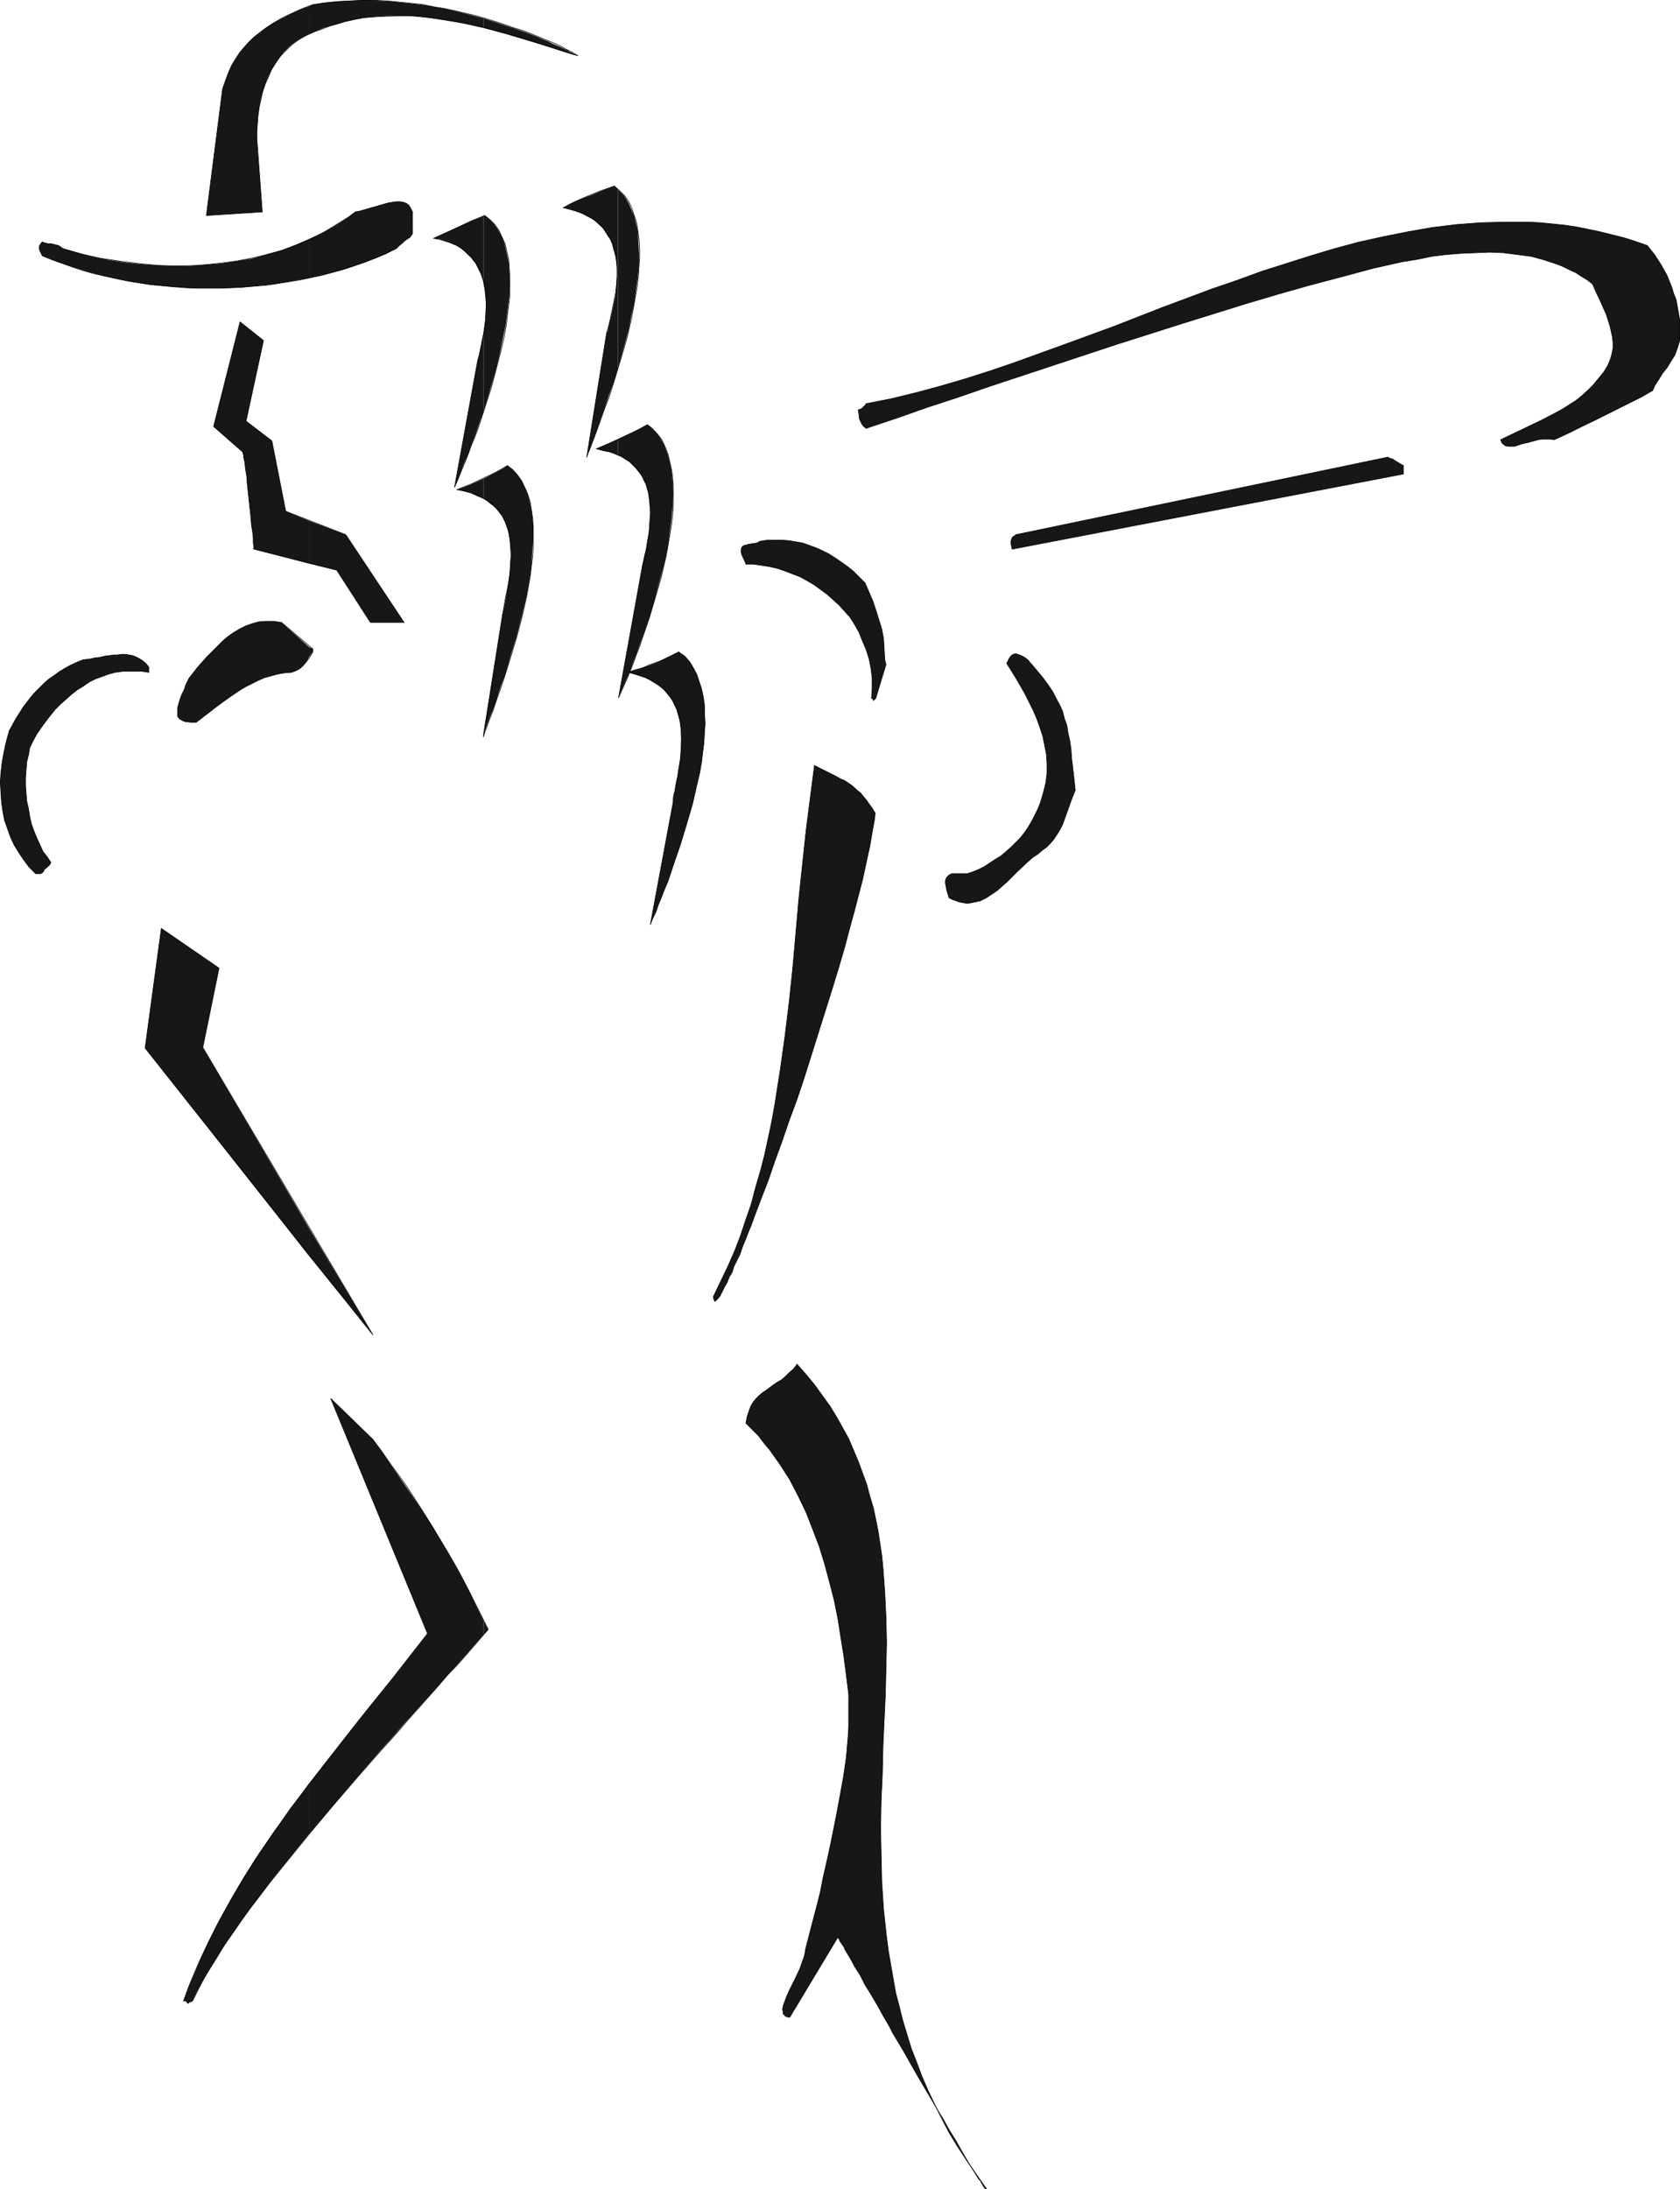 <?xml version="1.0" encoding="UTF-8" standalone="no"?>
<svg
   version="1.0"
   width="119.539mm"
   height="155.711mm"
   id="svg139"
   sodipodi:docname="Batter 16.wmf"
   xmlns:inkscape="http://www.inkscape.org/namespaces/inkscape"
   xmlns:sodipodi="http://sodipodi.sourceforge.net/DTD/sodipodi-0.dtd"
   xmlns="http://www.w3.org/2000/svg"
   xmlns:svg="http://www.w3.org/2000/svg">
  <sodipodi:namedview
     id="namedview139"
     pagecolor="#ffffff"
     bordercolor="#000000"
     borderopacity="0.25"
     inkscape:showpageshadow="2"
     inkscape:pageopacity="0.0"
     inkscape:pagecheckerboard="0"
     inkscape:deskcolor="#d1d1d1"
     inkscape:document-units="mm" />
  <defs
     id="defs1">
    <pattern
       id="WMFhbasepattern"
       patternUnits="userSpaceOnUse"
       width="6"
       height="6"
       x="0"
       y="0" />
  </defs>
  <path
     style="fill:#171717;fill-opacity:1;fill-rule:evenodd;stroke:none"
     d="m 451.721,91.541 v -1.939 -1.778 -1.939 l -0.323,-1.778 -0.323,-1.778 -0.323,-1.778 -0.646,-1.616 -0.485,-1.616 -0.646,-1.616 -0.646,-1.616 -1.616,-2.909 -1.777,-2.747 -1.939,-2.424 -3.232,-1.131 -3.07,-0.97 -3.232,-0.808 -3.232,-0.808 -3.07,-0.646 -3.232,-0.646 -3.232,-0.485 -3.232,-0.323 -3.232,-0.323 -3.07,-0.162 h -3.232 -3.232 l -6.464,0.162 -6.464,0.485 -6.625,0.808 -6.464,1.131 -6.464,1.293 -6.625,1.454 -6.625,1.778 -6.464,1.939 -6.625,2.101 -6.625,2.101 -6.625,2.424 -6.625,2.262 -13.412,5.009 -13.25,5.171 -13.25,4.848 -13.412,4.848 -6.625,2.262 -6.625,2.101 -6.625,1.939 -6.625,1.778 -6.625,1.616 -6.625,1.293 -0.323,0.485 -0.485,0.485 -0.323,0.323 -0.323,0.162 -0.485,0.162 h -0.162 l 0.162,1.293 0.162,1.293 0.323,0.646 0.323,0.646 0.323,0.485 0.808,0.646 8.241,-2.747 8.241,-2.909 8.403,-2.747 8.403,-2.909 17.128,-5.656 17.128,-5.656 17.29,-5.494 17.128,-5.333 8.726,-2.585 8.564,-2.424 8.564,-2.262 8.403,-2.262 7.918,-1.778 4.04,-0.646 3.878,-0.808 3.878,-0.485 4.04,-0.323 3.878,-0.162 3.878,-0.162 3.717,0.162 3.717,0.485 3.717,0.485 3.555,0.97 3.393,1.131 1.616,0.646 1.616,0.808 1.777,0.808 1.454,0.97 1.616,0.97 1.454,1.131 1.131,2.585 0.646,1.293 0.646,1.454 1.293,2.909 0.97,3.07 0.323,1.454 0.323,1.454 0.162,1.616 v 1.454 l -0.323,1.616 -0.485,1.616 -0.646,1.454 -0.97,1.616 -1.454,1.777 -1.454,1.778 -1.454,1.454 -1.616,1.454 -1.616,1.293 -1.777,1.131 -1.777,1.131 -1.777,0.97 -3.717,1.939 -3.717,1.778 -3.717,1.778 -3.717,1.778 0.323,0.808 0.485,0.485 0.485,0.323 0.808,0.162 h 0.808 0.808 l 0.97,-0.323 0.97,-0.323 2.101,-0.485 2.262,-0.646 1.131,-0.162 h 1.131 1.131 l 0.97,0.162 3.878,-1.778 3.555,-1.778 3.393,-1.616 3.232,-1.616 6.14,-3.07 3.232,-1.616 3.07,-1.778 0.646,-1.454 0.97,-1.454 0.97,-1.616 1.293,-1.616 0.97,-1.616 1.131,-1.778 0.646,-1.778 0.323,-0.97 z"
     id="path1" />
  <path
     style="fill:#171717;fill-opacity:1;fill-rule:evenodd;stroke:none"
     d="m 174.758,178.801 v 4.04 l 1.131,0.646 1.131,0.646 0.97,0.808 0.808,0.808 0.808,0.97 0.646,0.808 0.646,0.97 0.485,1.131 0.485,0.97 0.323,1.131 0.646,2.101 0.323,2.424 v 2.424 2.262 l -0.162,2.424 -0.323,2.262 -0.323,2.262 -0.485,2.101 -0.323,1.939 -0.323,1.939 -0.162,0.808 v 0.808 l -6.14,32.965 0.646,-1.616 0.808,-1.616 0.646,-1.939 0.808,-1.939 0.808,-2.101 0.97,-2.262 0.808,-2.424 0.808,-2.424 1.777,-5.171 1.616,-5.333 1.616,-5.494 1.293,-5.656 0.646,-2.747 0.485,-2.747 0.323,-2.747 0.323,-2.585 0.162,-2.747 0.162,-2.424 -0.162,-2.585 v -2.262 l -0.323,-2.262 -0.485,-2.262 -0.646,-1.939 -0.646,-1.939 -0.97,-1.778 -0.97,-1.616 -1.293,-1.454 -1.616,-1.131 -3.717,1.778 -1.939,0.97 z"
     id="path2" />
  <path
     style="fill:#171717;fill-opacity:1;fill-rule:evenodd;stroke:none"
     d="m 174.758,139.534 v 26.016 l 1.131,-3.717 0.97,-3.717 0.97,-3.555 0.97,-3.717 0.808,-3.717 0.485,-3.878 0.485,-3.555 0.323,-3.555 0.162,-3.393 -0.162,-3.232 -0.323,-3.07 -0.323,-1.454 -0.323,-1.454 -0.323,-1.293 -0.485,-1.293 -0.485,-1.293 -0.646,-1.131 -0.646,-1.131 -0.808,-0.97 -0.97,-0.97 -0.808,-0.808 v 21.815 l 0.162,1.616 z"
     id="path3" />
  <path
     style="fill:#171717;fill-opacity:1;fill-rule:evenodd;stroke:none"
     d="m 377.39,125.152 -1.131,-0.646 -0.808,-0.485 -0.97,-0.646 -0.646,-0.162 -0.646,-0.323 -100.023,20.845 -0.323,0.323 -0.323,0.162 -0.323,0.323 -0.162,0.485 -0.162,0.485 v 0.646 l 0.162,0.646 0.162,0.808 105.194,-20.199 z"
     id="path4" />
  <path
     style="fill:#171717;fill-opacity:1;fill-rule:evenodd;stroke:none"
     d="m 265.086,588.111 -2.585,-3.717 -2.585,-3.717 -2.424,-3.717 -2.262,-3.717 -1.939,-3.717 -1.939,-3.878 -1.777,-3.717 -1.616,-3.717 -1.454,-3.878 -1.454,-3.717 -1.131,-3.717 -1.131,-3.717 -0.97,-3.878 -0.97,-3.717 -0.646,-3.717 -0.646,-3.717 -0.646,-3.717 -0.485,-3.717 -0.808,-7.433 -0.485,-7.433 -0.162,-7.272 -0.162,-7.433 0.162,-7.272 0.323,-7.11 0.162,-7.272 0.323,-7.11 0.162,-3.393 0.162,-3.555 0.162,-6.948 0.162,-6.948 -0.162,-6.787 -0.323,-6.787 -0.485,-6.625 -0.323,-3.232 -0.485,-3.232 -0.485,-3.232 -0.646,-3.232 -0.646,-3.07 -0.97,-3.232 -0.808,-3.07 -1.131,-3.07 -1.131,-3.07 -1.293,-3.07 -1.293,-3.07 -1.616,-2.909 -1.616,-2.909 -1.777,-2.909 -2.101,-2.909 -2.101,-2.909 -2.262,-2.747 -2.424,-2.747 -0.97,1.293 -1.131,0.97 -0.97,0.97 -1.131,0.97 -1.131,0.646 -0.97,0.646 -1.939,1.454 -0.97,0.646 -0.97,0.808 -0.808,0.808 -0.808,0.97 -0.646,1.131 -0.485,1.293 -0.485,1.454 -0.323,1.778 1.777,1.778 1.616,1.616 1.454,1.939 1.616,1.939 2.747,3.878 2.585,4.04 2.262,4.363 2.101,4.363 1.777,4.525 1.777,4.686 1.454,4.686 1.293,4.848 1.293,5.009 0.97,4.848 0.808,5.171 0.808,5.009 0.646,5.009 0.646,5.171 v 2.909 2.909 2.747 l -0.162,2.909 -0.485,5.494 -0.808,5.494 -0.97,5.332 -0.97,5.171 -0.97,4.848 -0.97,4.686 -0.808,3.555 -0.808,3.555 -0.646,3.393 -0.808,3.232 -1.616,6.14 -1.616,6.302 -0.162,1.131 -0.323,1.131 -0.485,1.293 -0.485,1.454 -1.454,3.07 -1.454,2.909 -0.646,1.454 -0.485,1.293 -0.485,1.293 -0.162,0.97 0.162,0.808 v 0.485 l 0.323,0.162 0.162,0.323 0.323,0.162 0.485,0.162 h 0.485 l 12.927,-21.492 0.162,0.323 0.162,0.162 0.162,0.485 0.323,0.485 0.323,0.485 0.485,0.646 0.323,0.808 0.485,0.808 0.485,0.808 0.485,0.808 1.131,2.101 1.454,2.262 1.293,2.585 1.616,2.585 1.616,2.747 1.616,2.909 1.777,3.07 0.808,1.616 0.97,1.616 1.939,3.232 3.555,6.302 3.717,6.302 1.777,3.07 1.777,2.909 1.616,2.909 1.616,2.585 1.454,2.585 1.293,2.262 1.293,2.101 1.131,1.778 0.485,0.808 0.485,0.808 0.485,0.485 0.323,0.646 0.323,0.485 0.162,0.323 0.323,0.485 0.162,0.162 0.162,0.162 v 0 l 0.162,-0.162 z"
     id="path5" />
  <path
     style="fill:#171717;fill-opacity:1;fill-rule:evenodd;stroke:none"
     d="m 237.939,177.346 -0.162,-2.909 -0.162,-2.747 -0.485,-2.585 -0.808,-2.585 -0.808,-2.585 -0.808,-2.424 -2.101,-4.848 -1.616,-1.616 -1.454,-1.454 -1.616,-1.293 -1.616,-1.131 -1.616,-1.131 -1.777,-1.131 -1.616,-0.808 -1.777,-0.808 -1.777,-0.646 -1.777,-0.646 -1.777,-0.323 -1.939,-0.323 -1.939,-0.162 h -1.939 -1.939 l -2.101,0.323 -0.485,0.323 -0.485,0.162 -1.131,0.162 -0.97,0.162 -0.485,0.162 -0.646,0.162 -0.323,0.162 -0.323,0.323 -0.162,0.646 v 0.646 l 0.162,0.646 0.646,1.454 0.323,0.646 0.162,0.485 h 2.101 l 2.101,0.323 2.101,0.323 2.101,0.485 1.939,0.646 2.101,0.808 2.101,0.808 1.777,0.97 1.939,1.131 1.777,1.293 1.777,1.293 1.616,1.454 1.616,1.454 1.454,1.616 1.454,1.616 1.131,1.778 1.293,2.262 0.97,2.424 0.97,2.262 0.808,2.585 0.485,2.424 0.323,2.585 v 2.747 l -0.162,2.747 0.323,0.162 h 0.162 v 0.323 0.162 l 0.162,-0.162 0.162,-0.162 0.323,-0.323 2.747,-9.049 z"
     id="path6" />
  <path
     style="fill:#171717;fill-opacity:1;fill-rule:evenodd;stroke:none"
     d="m 235.354,218.552 -0.808,-1.293 -0.808,-1.131 -0.808,-1.131 -0.808,-0.97 -0.646,-0.808 -0.808,-0.646 -1.616,-1.454 -1.939,-1.293 -1.131,-0.485 -1.131,-0.646 -1.293,-0.646 -1.293,-0.646 -1.616,-0.808 -1.616,-0.808 -1.131,8.726 -1.131,8.888 -0.97,9.049 -0.97,9.211 -0.808,9.211 -0.808,9.211 -0.97,9.211 -1.131,9.211 -1.293,9.211 -1.454,9.211 -0.808,4.525 -0.97,4.525 -0.97,4.525 -1.131,4.363 -1.293,4.363 -1.131,4.363 -1.454,4.201 -1.454,4.363 -1.616,4.201 -1.777,4.04 -1.939,4.04 -1.939,4.04 v 0.485 l 0.162,0.485 0.162,0.323 h 0.162 l 0.162,-0.162 0.323,-0.323 0.323,-0.323 0.485,-0.646 0.323,-0.646 0.485,-0.97 0.485,-0.97 0.646,-1.131 0.485,-1.293 0.808,-1.293 0.485,-1.616 0.808,-1.616 0.808,-1.616 0.646,-1.939 0.808,-1.939 0.808,-2.101 0.808,-1.939 0.808,-2.262 1.777,-4.686 1.939,-5.009 1.777,-5.171 1.939,-5.333 1.939,-5.656 2.101,-5.656 1.939,-5.817 3.717,-11.796 3.717,-11.796 1.777,-5.817 1.616,-5.494 1.454,-5.494 1.454,-5.332 1.293,-5.009 0.646,-2.424 0.485,-2.262 0.485,-2.262 0.485,-2.262 0.485,-2.101 0.323,-1.939 0.323,-1.939 0.323,-1.778 0.323,-1.778 z"
     id="path7" />
  <path
     style="fill:#171717;fill-opacity:1;fill-rule:evenodd;stroke:none"
     d="m 289.163,212.412 -0.323,-3.07 -0.323,-2.909 -0.323,-2.585 -0.162,-2.424 -0.323,-2.262 -0.485,-2.101 -0.323,-2.101 -0.646,-1.778 -0.485,-1.939 -0.808,-1.778 -0.97,-1.778 -0.808,-1.616 -1.293,-1.939 -1.293,-1.778 -1.616,-1.939 -1.777,-2.101 -0.323,-0.323 -0.323,-0.485 -0.808,-0.646 -1.131,-0.646 -1.454,-0.485 -0.646,0.162 -0.323,0.162 -0.162,0.162 -0.323,0.323 -0.323,0.485 -0.323,0.646 -0.323,0.646 2.424,3.878 2.424,4.201 1.131,2.262 1.131,2.262 0.97,2.262 0.808,2.262 0.808,2.424 0.485,2.424 0.485,2.424 0.162,2.424 v 2.747 l -0.323,2.585 -0.646,2.585 -0.808,2.747 -0.646,1.616 -0.808,1.616 -0.808,1.616 -0.97,1.616 -0.97,1.454 -1.131,1.454 -1.293,1.293 -1.293,1.293 -1.293,1.131 -1.293,1.131 -1.616,0.97 -1.454,0.97 -1.454,0.97 -1.616,0.808 -1.616,0.646 -1.454,0.485 h -4.04 l -0.485,0.162 -0.485,0.323 -0.323,0.323 -0.162,0.162 -0.323,0.808 v 0.808 l 0.162,0.808 0.162,0.97 0.646,2.101 0.97,0.485 0.97,0.323 0.808,0.323 0.97,0.162 0.808,0.162 h 0.808 l 1.616,-0.323 1.454,-0.323 1.616,-0.808 1.454,-0.97 1.454,-0.97 1.454,-1.293 1.293,-1.131 2.747,-2.747 2.747,-2.585 1.293,-1.131 1.454,-0.97 1.131,-0.97 1.131,-0.808 0.97,-0.97 0.97,-1.131 0.646,-0.97 0.646,-0.97 1.131,-2.101 0.808,-2.262 0.808,-2.262 0.808,-2.262 z"
     id="path8" />
  <path
     style="fill:#171717;fill-opacity:1;fill-rule:evenodd;stroke:none"
     d="m 174.758,136.464 v -21.815 l -0.162,-0.162 h -0.162 l -0.323,-0.323 -0.97,0.485 -1.131,0.646 -1.939,0.97 -3.878,1.778 v 4.363 l 1.131,0.485 0.97,0.646 0.97,0.646 0.808,0.808 0.808,0.808 0.646,0.808 0.646,0.808 0.646,0.97 0.808,1.778 0.646,2.101 0.323,2.101 z"
     id="path9" />
  <path
     style="fill:#171717;fill-opacity:1;fill-rule:evenodd;stroke:none"
     d="m 174.758,165.55 v -26.016 l -0.162,2.101 -0.162,2.101 -0.646,3.717 -0.485,1.778 -0.323,1.616 -0.323,1.454 -0.162,1.293 -6.14,33.934 0.808,-1.939 0.97,-2.262 1.131,-2.424 0.97,-2.747 1.131,-2.909 1.131,-3.232 1.131,-3.07 z"
     id="path10" />
  <path
     style="fill:#171717;fill-opacity:1;fill-rule:evenodd;stroke:none"
     d="m 174.758,182.84 v -4.04 l -2.909,0.97 -3.07,0.97 1.616,0.485 1.616,0.485 1.454,0.485 z"
     id="path11" />
  <path
     style="fill:#171717;fill-opacity:1;fill-rule:evenodd;stroke:none"
     d="m 166.194,50.982 v 47.993 l 1.939,-6.948 0.97,-3.555 0.646,-3.393 0.808,-3.555 0.485,-3.555 0.485,-3.393 0.323,-3.232 v -3.232 l -0.162,-3.07 -0.162,-2.909 -0.646,-2.747 -0.323,-1.293 -0.485,-1.131 -0.485,-1.131 -0.485,-1.131 -0.646,-1.131 -0.646,-0.97 -0.808,-0.808 z"
     id="path12" />
  <path
     style="fill:#171717;fill-opacity:1;fill-rule:evenodd;stroke:none"
     d="M 166.194,98.975 V 50.982 l -0.97,-0.97 -3.07,1.131 -3.07,1.293 -3.07,1.131 -2.747,1.293 v 1.454 l 1.616,0.485 1.616,0.646 1.293,0.646 1.293,0.646 1.131,0.808 0.97,0.97 0.97,0.808 0.646,1.131 0.646,0.97 0.646,0.97 0.485,1.131 0.323,1.293 0.323,1.131 0.323,1.131 0.323,2.585 v 2.585 l -0.162,2.424 -0.162,2.585 -0.485,2.424 -0.485,2.262 -0.485,2.101 -0.485,1.939 -0.162,0.97 -0.323,0.646 -5.332,33.288 0.323,-0.97 0.485,-0.97 0.485,-1.293 0.323,-1.131 1.131,-2.747 0.97,-3.07 1.131,-3.07 1.131,-3.393 1.293,-3.555 z"
     id="path13" />
  <path
     style="fill:#171717;fill-opacity:1;fill-rule:evenodd;stroke:none"
     d="m 166.194,122.405 v -4.363 l -2.909,1.293 -1.454,0.646 -1.454,0.646 1.616,0.485 1.454,0.323 1.454,0.323 z"
     id="path14" />
  <path
     style="fill:#171717;fill-opacity:1;fill-rule:evenodd;stroke:none"
     d="m 153.267,13.978 v 0.485 l 1.131,0.323 0.97,0.162 h -0.162 l -0.323,-0.162 -0.646,-0.323 -0.485,-0.323 z"
     id="path15" />
  <path
     style="fill:#171717;fill-opacity:1;fill-rule:evenodd;stroke:none"
     d="M 153.267,14.462 V 13.978 l -0.646,-0.485 -0.808,-0.323 -0.97,-0.485 -1.131,-0.485 -1.131,-0.485 -1.293,-0.646 -1.293,-0.485 -1.454,-0.646 -1.616,-0.646 -1.616,-0.646 -3.393,-1.131 -3.878,-1.293 -4.04,-1.293 v 2.585 l 5.979,1.616 5.979,1.778 5.817,1.778 z"
     id="path16" />
  <path
     style="fill:#171717;fill-opacity:1;fill-rule:evenodd;stroke:none"
     d="m 153.267,56.315 v -1.454 l -0.808,0.485 -0.97,0.485 z"
     id="path17" />
  <path
     style="fill:#171717;fill-opacity:1;fill-rule:evenodd;stroke:none"
     d="m 129.998,435.569 v 3.878 l 0.646,-0.646 0.646,-0.808 -0.646,-1.131 z"
     id="path18" />
  <path
     style="fill:#171717;fill-opacity:1;fill-rule:evenodd;stroke:none"
     d="m 129.998,197.222 v 0.485 l 0.485,-1.454 0.646,-1.778 0.646,-1.778 0.808,-1.939 0.808,-2.101 0.646,-2.262 0.808,-2.424 0.97,-2.424 1.454,-5.171 1.616,-5.171 1.454,-5.656 1.293,-5.494 0.97,-5.494 0.323,-2.747 0.162,-2.585 0.162,-2.585 0.162,-2.585 v -2.424 l -0.162,-2.262 -0.323,-2.262 -0.485,-2.262 -0.485,-1.939 -0.808,-1.939 -0.808,-1.616 -1.131,-1.616 -1.293,-1.454 -1.454,-1.131 -1.454,0.97 -1.616,0.808 -1.777,0.97 -1.616,0.808 v 5.333 l 0.97,0.646 0.97,0.808 0.97,0.646 0.808,0.97 0.646,0.808 0.646,0.808 0.485,0.97 0.485,0.97 0.646,2.101 0.485,2.101 0.162,2.262 0.162,2.262 -0.162,2.262 -0.162,2.101 -0.323,2.262 -0.323,2.101 -0.323,1.939 -0.323,1.939 -0.323,1.616 -0.323,1.454 z"
     id="path19" />
  <path
     style="fill:#171717;fill-opacity:1;fill-rule:evenodd;stroke:none"
     d="m 129.998,89.602 v 21.168 l 1.131,-3.717 1.131,-3.878 1.131,-3.878 0.97,-4.04 0.808,-3.878 0.808,-3.878 0.485,-3.878 0.485,-3.717 0.162,-3.555 -0.162,-3.393 v -1.616 l -0.323,-1.616 -0.323,-1.454 -0.323,-1.454 -0.323,-1.454 -0.485,-1.293 -0.646,-1.293 -0.646,-1.131 -0.808,-1.131 -0.808,-0.97 -0.808,-0.808 -1.131,-0.808 -0.323,0.162 v 17.775 l 0.323,1.778 0.162,1.616 0.162,1.778 v 1.778 1.778 l -0.162,1.616 z"
     id="path20" />
  <path
     style="fill:#171717;fill-opacity:1;fill-rule:evenodd;stroke:none"
     d="M 129.998,7.514 V 4.929 L 127.574,4.282 124.989,3.636 122.403,2.989 119.656,2.343 114.162,1.374 111.415,1.05 108.345,0.727 105.598,0.404 102.528,0.242 99.458,0.081 H 96.549 L 93.479,0.242 90.409,0.404 87.339,0.727 84.269,1.212 83.784,1.374 83.137,1.697 v 7.433 l 0.646,-0.162 0.485,-0.323 2.747,-1.131 2.747,-0.808 2.747,-0.808 2.909,-0.646 2.747,-0.485 2.909,-0.323 2.909,-0.162 h 2.909 2.747 l 3.07,0.162 2.747,0.323 2.909,0.485 5.817,0.97 z"
     id="path21" />
  <path
     style="fill:#171717;fill-opacity:1;fill-rule:evenodd;stroke:none"
     d="M 129.998,75.867 V 58.092 l -3.555,1.454 -3.232,1.454 -6.625,3.07 1.454,0.162 1.454,0.485 1.293,0.485 1.131,0.485 1.131,0.485 0.97,0.646 0.97,0.808 0.808,0.808 0.808,0.646 0.646,0.97 0.646,0.808 0.485,0.97 0.97,1.939 z"
     id="path22" />
  <path
     style="fill:#171717;fill-opacity:1;fill-rule:evenodd;stroke:none"
     d="M 129.998,110.771 V 89.602 l -0.485,2.262 -0.323,2.101 -0.485,1.778 -0.323,1.616 -6.14,33.611 0.323,-0.808 0.485,-0.97 0.808,-2.101 0.808,-2.262 1.131,-2.424 0.97,-2.747 1.131,-2.909 0.97,-2.909 z"
     id="path23" />
  <path
     style="fill:#171717;fill-opacity:1;fill-rule:evenodd;stroke:none"
     d="m 129.998,134.04 v -5.333 l -3.555,1.616 -3.555,1.293 1.939,0.485 1.939,0.485 1.616,0.808 z"
     id="path24" />
  <path
     style="fill:#171717;fill-opacity:1;fill-rule:evenodd;stroke:none"
     d="m 129.998,197.707 v -0.485 0.808 z"
     id="path25" />
  <path
     style="fill:#171717;fill-opacity:1;fill-rule:evenodd;stroke:none"
     d="m 129.998,439.447 v -3.878 l -1.777,-3.555 -1.616,-3.393 -1.777,-3.393 -1.616,-3.07 -1.777,-3.07 -1.777,-3.07 -3.393,-5.817 -3.717,-5.656 -3.878,-5.656 -4.04,-5.817 -2.101,-3.07 -2.262,-3.07 -11.311,-10.988 26.016,63.182 -7.918,10.18 -8.079,10.019 -7.918,10.019 -7.918,10.019 v 13.412 0.162 l 6.464,-7.595 6.464,-7.595 6.302,-7.272 3.232,-3.555 3.07,-3.555 3.07,-3.393 1.454,-1.616 1.454,-1.616 2.909,-3.232 2.747,-3.07 2.585,-2.909 2.585,-2.909 2.262,-2.585 z"
     id="path26" />
  <path
     style="fill:#171717;fill-opacity:1;fill-rule:evenodd;stroke:none"
     d="m 83.137,330.211 v 7.433 l 17.128,21.168 z"
     id="path27" />
  <path
     style="fill:#171717;fill-opacity:1;fill-rule:evenodd;stroke:none"
     d="m 83.137,173.953 v 2.585 l 0.485,-0.646 0.485,-0.646 v -0.808 z"
     id="path28" />
  <path
     style="fill:#171717;fill-opacity:1;fill-rule:evenodd;stroke:none"
     d="m 83.137,140.019 v 11.473 l 7.433,1.778 9.049,14.058 h 9.049 L 92.994,143.735 Z"
     id="path29" />
  <path
     style="fill:#171717;fill-opacity:1;fill-rule:evenodd;stroke:none"
     d="m 83.137,64.232 v 10.503 l 3.07,-0.646 3.07,-0.808 3.07,-0.808 2.909,-0.97 2.909,-0.97 2.909,-1.131 2.747,-1.131 2.747,-1.454 0.808,-0.808 0.808,-0.646 0.485,-0.485 0.646,-0.485 0.97,-0.646 0.323,-0.485 0.323,-0.485 v -0.97 -4.848 l -0.485,-0.97 -0.485,-0.808 -0.646,-0.485 -0.808,-0.323 -0.97,-0.162 h -0.97 l -0.97,0.162 -1.131,0.162 -1.131,0.323 -1.131,0.323 -2.262,0.646 -1.131,0.323 -1.131,0.323 -1.131,0.323 -0.97,0.162 -2.909,2.101 -3.07,1.939 -3.232,1.778 z"
     id="path30" />
  <path
     style="fill:#171717;fill-opacity:1;fill-rule:evenodd;stroke:none"
     d="M 83.137,9.13 V 1.697 l -2.262,0.808 -2.101,0.97 -1.939,0.97 -1.939,0.97 -1.777,0.97 -1.616,1.131 -1.616,1.293 -1.616,1.131 -1.454,1.454 -1.293,1.454 -1.131,1.454 -1.131,1.616 -0.97,1.778 -0.97,1.939 -0.646,1.939 -0.808,2.262 -4.363,34.096 15.028,-0.97 -1.454,-19.714 v -1.939 l 0.162,-2.101 0.162,-2.101 0.323,-2.101 0.323,-1.939 0.485,-2.101 0.646,-1.939 0.808,-2.101 0.808,-1.778 1.131,-1.778 1.131,-1.778 1.293,-1.616 1.454,-1.454 1.616,-1.293 1.777,-1.131 z"
     id="path31" />
  <path
     style="fill:#171717;fill-opacity:1;fill-rule:evenodd;stroke:none"
     d="M 83.137,74.736 V 64.232 l -3.717,1.616 -3.878,1.454 -3.878,1.131 -4.04,1.131 -4.201,0.646 -4.201,0.646 -4.201,0.323 -4.201,0.323 H 46.457 L 42.255,71.342 37.893,71.019 33.53,70.535 29.328,69.888 25.127,69.08 20.926,67.949 16.886,66.818 16.24,66.333 15.755,66.01 15.109,65.848 14.462,65.687 13.816,65.525 H 13.008 l -0.808,-0.162 -0.808,-0.323 -0.323,0.323 -0.323,0.485 -0.162,0.323 v 0.323 0.485 l 0.162,0.485 0.323,0.646 0.323,0.646 4.04,1.616 4.201,1.454 4.201,1.293 4.363,1.131 4.363,0.97 4.524,0.808 4.524,0.646 4.686,0.485 4.524,0.323 h 4.686 4.686 l 4.686,-0.162 4.686,-0.485 4.524,-0.485 4.524,-0.808 z"
     id="path32" />
  <path
     style="fill:#171717;fill-opacity:1;fill-rule:evenodd;stroke:none"
     d="M 83.137,151.492 V 140.019 l -6.302,-2.585 -3.717,-18.906 -6.948,-5.333 4.686,-21.653 -6.302,-5.009 -7.11,28.117 7.756,6.787 0.162,0.162 v 0.323 l 0.162,0.485 v 0.485 l 0.323,1.454 0.162,1.616 0.323,1.939 0.162,2.101 0.485,4.525 0.485,4.525 0.162,2.101 0.323,1.939 0.162,1.616 v 0.646 0.646 l 0.162,0.646 v 0.485 0.323 0.162 z"
     id="path33" />
  <path
     style="fill:#171717;fill-opacity:1;fill-rule:evenodd;stroke:none"
     d="m 83.137,176.538 v -2.585 l -7.433,-6.625 -2.101,-0.323 h -2.101 l -1.939,0.162 -1.777,0.485 -1.777,0.646 -1.616,0.808 -1.616,0.97 -1.616,1.131 -1.454,1.293 -1.293,1.293 -2.747,2.747 -2.585,2.909 -2.262,2.909 -0.808,1.616 -0.485,1.454 -0.646,1.293 -0.485,1.293 -0.323,1.131 -0.323,1.131 v 1.131 1.131 l 0.485,0.646 0.485,0.323 0.646,0.323 0.485,0.162 1.454,0.162 h 1.454 l 2.747,-2.101 2.909,-2.262 2.909,-2.101 3.07,-2.101 1.616,-0.97 1.616,-0.808 1.616,-0.808 1.777,-0.808 1.777,-0.485 1.777,-0.485 1.777,-0.323 1.939,-0.162 0.808,-0.162 0.646,-0.323 0.646,-0.323 0.646,-0.485 0.485,-0.646 0.646,-0.646 0.485,-0.646 z"
     id="path34" />
  <path
     style="fill:#171717;fill-opacity:1;fill-rule:evenodd;stroke:none"
     d="m 83.137,337.645 v -7.433 l -28.601,-48.639 4.363,-21.33 -15.513,-10.665 -4.363,32.157 z"
     id="path35" />
  <path
     style="fill:#171717;fill-opacity:1;fill-rule:evenodd;stroke:none"
     d="m 83.137,492.772 v -13.412 l -5.009,6.787 -5.009,6.948 -4.686,6.948 -4.363,7.11 -2.101,3.717 -2.101,3.717 -1.939,3.717 -1.939,3.717 -1.777,3.878 -1.616,3.878 -1.777,4.04 -1.454,4.04 h 0.323 0.162 l 0.323,0.162 0.162,0.162 v 0.162 l 0.162,0.162 h 0.162 l 0.162,-0.162 0.162,-0.162 0.485,-0.162 0.323,-0.162 1.131,-2.424 1.454,-2.585 1.454,-2.585 1.616,-2.585 1.616,-2.747 1.777,-2.747 1.939,-2.747 1.939,-2.909 2.101,-2.909 2.262,-2.909 4.363,-5.817 4.848,-5.979 4.848,-5.979 z"
     id="path36" />
  <path
     style="fill:#171717;fill-opacity:1;fill-rule:evenodd;stroke:none"
     d="m 39.993,179.285 -0.808,-0.97 -0.97,-0.808 -0.808,-0.485 -0.97,-0.485 -0.808,-0.323 -0.97,-0.162 -0.97,-0.162 H 32.722 l -1.131,0.162 h -0.97 l -1.131,0.162 -1.293,0.162 -1.293,0.323 -1.454,0.162 -1.454,0.323 -1.616,0.162 -1.616,0.646 -1.777,0.808 -1.454,0.808 -1.616,0.97 -1.293,0.97 -1.454,0.97 -1.293,1.131 -1.293,1.293 -1.131,1.131 -1.131,1.293 -2.101,2.747 -1.939,3.07 -1.777,3.232 -0.808,2.909 -0.646,2.909 -0.485,2.747 -0.323,2.747 -0.162,2.585 0.162,2.747 0.162,2.424 0.323,2.424 0.485,2.585 0.808,2.262 0.808,2.262 0.97,2.101 1.293,2.101 1.293,1.939 1.454,1.939 1.777,1.778 h 1.131 l 0.485,-0.162 0.162,-0.162 0.323,-0.323 0.162,-0.485 0.646,-0.485 0.646,-0.646 0.323,-0.323 0.162,-0.485 -0.97,-1.454 -1.131,-1.454 -0.808,-1.778 -0.808,-1.778 -0.808,-1.939 -0.646,-1.778 -0.485,-2.101 -0.323,-2.101 -0.485,-2.101 -0.162,-2.101 -0.162,-2.101 v -2.101 l 0.162,-2.101 0.162,-2.101 0.485,-1.939 0.323,-1.939 0.97,-1.939 0.97,-1.778 1.131,-1.616 1.293,-1.778 1.131,-1.454 1.293,-1.616 1.454,-1.454 1.454,-1.293 1.454,-1.293 1.616,-1.293 1.616,-0.97 1.616,-1.131 1.616,-0.808 1.777,-0.646 1.777,-0.646 1.777,-0.485 2.424,-0.323 h 2.424 2.101 l 2.101,0.323 z"
     id="path37" />
  <path
     style="fill:none;stroke:#000000;stroke-width:0.162px;stroke-linecap:round;stroke-linejoin:round;stroke-miterlimit:4;stroke-dasharray:none;stroke-opacity:1"
     d="m 451.721,91.541 v -1.939 -1.778 -1.939 l -0.323,-1.778 -0.323,-1.778 -0.323,-1.778 -0.646,-1.616 -0.485,-1.616 -0.646,-1.616 -0.646,-1.616 -1.616,-2.909 -1.777,-2.747 -1.939,-2.424"
     id="path38" />
  <path
     style="fill:none;stroke:#000000;stroke-width:0.162px;stroke-linecap:round;stroke-linejoin:round;stroke-miterlimit:4;stroke-dasharray:none;stroke-opacity:1"
     d="m 442.995,66.01 -3.232,-1.131 -3.07,-0.97 -3.232,-0.808 -3.232,-0.808 -3.07,-0.646 -3.232,-0.646 -3.232,-0.485 -3.232,-0.323 -3.232,-0.323 -3.07,-0.162 h -3.232 -3.232 l -6.464,0.162 -6.464,0.485 -6.625,0.808 -6.464,1.131 -6.464,1.293 -6.625,1.454 -6.625,1.778 -6.464,1.939 -6.625,2.101 -6.625,2.101 -6.625,2.424 -6.625,2.262 -13.412,5.009 -13.25,5.171 -13.25,4.848 -13.412,4.848 -6.625,2.262 -6.625,2.101 -6.625,1.939 -6.625,1.778 -6.625,1.616 -6.625,1.293"
     id="path39" />
  <path
     style="fill:none;stroke:#000000;stroke-width:0.162px;stroke-linecap:round;stroke-linejoin:round;stroke-miterlimit:4;stroke-dasharray:none;stroke-opacity:1"
     d="m 232.93,108.508 -0.323,0.485 -0.485,0.485 -0.323,0.323 -0.323,0.162 -0.485,0.162 h -0.162"
     id="path40" />
  <path
     style="fill:none;stroke:#000000;stroke-width:0.162px;stroke-linecap:round;stroke-linejoin:round;stroke-miterlimit:4;stroke-dasharray:none;stroke-opacity:1"
     d="m 230.829,110.124 0.162,1.293 0.162,1.293 0.323,0.646 0.323,0.646 0.323,0.485 0.808,0.646"
     id="path41" />
  <path
     style="fill:none;stroke:#000000;stroke-width:0.162px;stroke-linecap:round;stroke-linejoin:round;stroke-miterlimit:4;stroke-dasharray:none;stroke-opacity:1"
     d="m 232.93,115.134 8.241,-2.747 8.241,-2.909 8.403,-2.747 8.403,-2.909 17.128,-5.656 17.128,-5.656 17.29,-5.494 17.128,-5.333 8.726,-2.585 8.564,-2.424 8.564,-2.262 8.403,-2.262"
     id="path42" />
  <path
     style="fill:none;stroke:#000000;stroke-width:0.162px;stroke-linecap:round;stroke-linejoin:round;stroke-miterlimit:4;stroke-dasharray:none;stroke-opacity:1"
     d="m 369.149,72.15 7.918,-1.778 4.04,-0.646 3.878,-0.808 3.878,-0.485 4.04,-0.323 3.878,-0.162 3.878,-0.162 3.717,0.162 3.717,0.485 3.717,0.485 3.555,0.97 3.393,1.131 1.616,0.646 1.616,0.808 1.777,0.808 1.454,0.97 1.616,0.97 1.454,1.131"
     id="path43" />
  <path
     style="fill:none;stroke:#000000;stroke-width:0.162px;stroke-linecap:round;stroke-linejoin:round;stroke-miterlimit:4;stroke-dasharray:none;stroke-opacity:1"
     d="m 428.291,76.352 1.131,2.585 0.646,1.293 0.646,1.454 1.293,2.909 0.97,3.07 0.323,1.454 0.323,1.454 0.162,1.616 v 1.454 l -0.323,1.616 -0.485,1.616 -0.646,1.454 -0.97,1.616"
     id="path44" />
  <path
     style="fill:none;stroke:#000000;stroke-width:0.162px;stroke-linecap:round;stroke-linejoin:round;stroke-miterlimit:4;stroke-dasharray:none;stroke-opacity:1"
     d="m 431.361,99.944 -1.454,1.777 -1.454,1.778 -1.454,1.454 -1.616,1.454 -1.616,1.293 -1.777,1.131 -1.777,1.131 -1.777,0.97 -3.717,1.939 -3.717,1.778 -3.717,1.778 -3.717,1.778"
     id="path45" />
  <path
     style="fill:none;stroke:#000000;stroke-width:0.162px;stroke-linecap:round;stroke-linejoin:round;stroke-miterlimit:4;stroke-dasharray:none;stroke-opacity:1"
     d="m 403.568,118.204 0.323,0.808 0.485,0.485 0.485,0.323 0.808,0.162 h 0.808 0.808 l 0.97,-0.323 0.97,-0.323 2.101,-0.485 2.262,-0.646 1.131,-0.162 h 1.131 1.131 l 0.97,0.162"
     id="path46" />
  <path
     style="fill:none;stroke:#000000;stroke-width:0.162px;stroke-linecap:round;stroke-linejoin:round;stroke-miterlimit:4;stroke-dasharray:none;stroke-opacity:1"
     d="m 417.949,118.204 3.878,-1.778 3.555,-1.778 3.393,-1.616 3.232,-1.616 6.14,-3.07 3.232,-1.616 3.07,-1.778"
     id="path47" />
  <path
     style="fill:none;stroke:#000000;stroke-width:0.162px;stroke-linecap:round;stroke-linejoin:round;stroke-miterlimit:4;stroke-dasharray:none;stroke-opacity:1"
     d="m 444.45,104.953 0.646,-1.454 0.97,-1.454 0.97,-1.616 1.293,-1.616 0.97,-1.616 1.131,-1.778 0.646,-1.778 0.323,-0.97 0.323,-1.131"
     id="path48" />
  <path
     style="fill:none;stroke:#000000;stroke-width:0.162px;stroke-linecap:round;stroke-linejoin:round;stroke-miterlimit:4;stroke-dasharray:none;stroke-opacity:1"
     d="m 377.39,125.152 -1.131,-0.646 -0.808,-0.485 -0.97,-0.646 -0.646,-0.162 -0.646,-0.323"
     id="path49" />
  <path
     style="fill:none;stroke:#000000;stroke-width:0.162px;stroke-linecap:round;stroke-linejoin:round;stroke-miterlimit:4;stroke-dasharray:none;stroke-opacity:1"
     d="m 373.189,122.89 -100.023,20.845"
     id="path50" />
  <path
     style="fill:none;stroke:#000000;stroke-width:0.162px;stroke-linecap:round;stroke-linejoin:round;stroke-miterlimit:4;stroke-dasharray:none;stroke-opacity:1"
     d="m 273.166,143.735 -0.323,0.323 -0.323,0.162 -0.323,0.323 -0.162,0.485 -0.162,0.485 v 0.646 l 0.162,0.646 0.162,0.808"
     id="path51" />
  <path
     style="fill:none;stroke:#000000;stroke-width:0.162px;stroke-linecap:round;stroke-linejoin:round;stroke-miterlimit:4;stroke-dasharray:none;stroke-opacity:1"
     d="M 272.196,147.613 377.39,127.415"
     id="path52" />
  <path
     style="fill:none;stroke:#000000;stroke-width:0.162px;stroke-linecap:round;stroke-linejoin:round;stroke-miterlimit:4;stroke-dasharray:none;stroke-opacity:1"
     d="m 377.39,127.415 v -2.262"
     id="path53" />
  <path
     style="fill:none;stroke:#000000;stroke-width:0.162px;stroke-linecap:round;stroke-linejoin:round;stroke-miterlimit:4;stroke-dasharray:none;stroke-opacity:1"
     d="m 265.086,588.111 -2.585,-3.717 -2.585,-3.717 -2.424,-3.717 -2.262,-3.717 -1.939,-3.717 -1.939,-3.878 -1.777,-3.717 -1.616,-3.717 -1.454,-3.878 -1.454,-3.717 -1.131,-3.717 -1.131,-3.717 -0.97,-3.878 -0.97,-3.717 -0.646,-3.717 -0.646,-3.717 -0.646,-3.717 -0.485,-3.717 -0.808,-7.433 -0.485,-7.433 -0.162,-7.272 -0.162,-7.433 0.162,-7.272 0.323,-7.11 0.162,-7.272 0.323,-7.11 0.162,-3.393 0.162,-3.555 0.162,-6.948 0.162,-6.948 -0.162,-6.787 -0.323,-6.787 -0.485,-6.625 -0.323,-3.232 -0.485,-3.232 -0.485,-3.232 -0.646,-3.232 -0.646,-3.07 -0.97,-3.232 -0.808,-3.07 -1.131,-3.07 -1.131,-3.07 -1.293,-3.07 -1.293,-3.07 -1.616,-2.909 -1.616,-2.909 -1.777,-2.909 -2.101,-2.909 -2.101,-2.909 -2.262,-2.747 -2.424,-2.747"
     id="path54" />
  <path
     style="fill:none;stroke:#000000;stroke-width:0.162px;stroke-linecap:round;stroke-linejoin:round;stroke-miterlimit:4;stroke-dasharray:none;stroke-opacity:1"
     d="m 214.347,366.731 -0.97,1.293 -1.131,0.97 -0.97,0.97 -1.131,0.97 -1.131,0.646 -0.97,0.646 -1.939,1.454 -0.97,0.646 -0.97,0.808 -0.808,0.808 -0.808,0.97 -0.646,1.131 -0.485,1.293 -0.485,1.454 -0.323,1.778"
     id="path55" />
  <path
     style="fill:none;stroke:#000000;stroke-width:0.162px;stroke-linecap:round;stroke-linejoin:round;stroke-miterlimit:4;stroke-dasharray:none;stroke-opacity:1"
     d="m 200.612,382.567 1.777,1.778 1.616,1.616 1.454,1.939 1.616,1.939 2.747,3.878 2.585,4.04 2.262,4.363 2.101,4.363 1.777,4.525 1.777,4.686 1.454,4.686 1.293,4.848 1.293,5.009 0.97,4.848 0.808,5.171 0.808,5.009 0.646,5.009 0.646,5.171"
     id="path56" />
  <path
     style="fill:none;stroke:#000000;stroke-width:0.162px;stroke-linecap:round;stroke-linejoin:round;stroke-miterlimit:4;stroke-dasharray:none;stroke-opacity:1"
     d="m 228.244,455.445 v 2.909 2.909 2.747 l -0.162,2.909 -0.485,5.494 -0.808,5.494 -0.97,5.332 -0.97,5.171 -0.97,4.848 -0.97,4.686"
     id="path57" />
  <path
     style="fill:none;stroke:#000000;stroke-width:0.162px;stroke-linecap:round;stroke-linejoin:round;stroke-miterlimit:4;stroke-dasharray:none;stroke-opacity:1"
     d="m 222.912,497.943 -0.808,3.555 -0.808,3.555 -0.646,3.393 -0.808,3.232 -1.616,6.14 -1.616,6.302"
     id="path58" />
  <path
     style="fill:none;stroke:#000000;stroke-width:0.162px;stroke-linecap:round;stroke-linejoin:round;stroke-miterlimit:4;stroke-dasharray:none;stroke-opacity:1"
     d="m 216.61,524.121 -0.162,1.131 -0.323,1.131 -0.485,1.293 -0.485,1.454 -1.454,3.07 -1.454,2.909 -0.646,1.454 -0.485,1.293 -0.485,1.293 -0.162,0.97 0.162,0.808 v 0.485 l 0.323,0.162 0.162,0.323 0.323,0.162 0.485,0.162 h 0.485"
     id="path59" />
  <path
     style="fill:none;stroke:#000000;stroke-width:0.162px;stroke-linecap:round;stroke-linejoin:round;stroke-miterlimit:4;stroke-dasharray:none;stroke-opacity:1"
     d="m 212.408,542.219 12.927,-21.492"
     id="path60" />
  <path
     style="fill:none;stroke:#000000;stroke-width:0.162px;stroke-linecap:round;stroke-linejoin:round;stroke-miterlimit:4;stroke-dasharray:none;stroke-opacity:1"
     d="m 225.335,520.727 0.162,0.323 0.162,0.162 0.162,0.485 0.323,0.485 0.323,0.485 0.485,0.646 0.323,0.808 0.485,0.808 0.485,0.808 0.485,0.808 1.131,2.101 1.454,2.262 1.293,2.585 1.616,2.585 1.616,2.747 1.616,2.909 1.777,3.07 0.808,1.616 0.97,1.616 1.939,3.232 3.555,6.302 3.717,6.302 1.777,3.07 1.777,2.909 1.616,2.909 1.616,2.585 1.454,2.585 1.293,2.262 1.293,2.101 1.131,1.778 0.485,0.808 0.485,0.808 0.485,0.485 0.323,0.646 0.323,0.485 0.162,0.323 0.323,0.485 0.162,0.162 0.162,0.162 v 0 l 0.162,-0.162 -0.162,-0.162"
     id="path61" />
  <path
     style="fill:none;stroke:#000000;stroke-width:0.162px;stroke-linecap:round;stroke-linejoin:round;stroke-miterlimit:4;stroke-dasharray:none;stroke-opacity:1"
     d="m 237.939,177.346 -0.162,-2.909 -0.162,-2.747 -0.485,-2.585 -0.808,-2.585 -0.808,-2.585 -0.808,-2.424 -2.101,-4.848"
     id="path62" />
  <path
     style="fill:none;stroke:#000000;stroke-width:0.162px;stroke-linecap:round;stroke-linejoin:round;stroke-miterlimit:4;stroke-dasharray:none;stroke-opacity:1"
     d="m 232.607,156.663 -1.616,-1.616 -1.454,-1.454 -1.616,-1.293 -1.616,-1.131 -1.616,-1.131 -1.777,-1.131 -1.616,-0.808 -1.777,-0.808 -1.777,-0.646 -1.777,-0.646 -1.777,-0.323 -1.939,-0.323 -1.939,-0.162 h -1.939 -1.939 l -2.101,0.323"
     id="path63" />
  <path
     style="fill:none;stroke:#000000;stroke-width:0.162px;stroke-linecap:round;stroke-linejoin:round;stroke-miterlimit:4;stroke-dasharray:none;stroke-opacity:1"
     d="m 204.329,145.513 -0.485,0.323 -0.485,0.162 -1.131,0.162 -0.97,0.162 -0.485,0.162 -0.646,0.162"
     id="path64" />
  <path
     style="fill:none;stroke:#000000;stroke-width:0.162px;stroke-linecap:round;stroke-linejoin:round;stroke-miterlimit:4;stroke-dasharray:none;stroke-opacity:1"
     d="m 200.128,146.644 -0.323,0.162 -0.323,0.323 -0.162,0.646 v 0.646 l 0.162,0.646 0.646,1.454 0.323,0.646 0.162,0.485"
     id="path65" />
  <path
     style="fill:none;stroke:#000000;stroke-width:0.162px;stroke-linecap:round;stroke-linejoin:round;stroke-miterlimit:4;stroke-dasharray:none;stroke-opacity:1"
     d="m 200.612,151.653 h 2.101 l 2.101,0.323 2.101,0.323 2.101,0.485 1.939,0.646 2.101,0.808 2.101,0.808 1.777,0.97 1.939,1.131 1.777,1.293 1.777,1.293 1.616,1.454 1.616,1.454 1.454,1.616 1.454,1.616 1.131,1.778"
     id="path66" />
  <path
     style="fill:none;stroke:#000000;stroke-width:0.162px;stroke-linecap:round;stroke-linejoin:round;stroke-miterlimit:4;stroke-dasharray:none;stroke-opacity:1"
     d="m 229.698,167.651 1.293,2.262 0.97,2.424 0.97,2.262 0.808,2.585 0.485,2.424 0.323,2.585 v 2.747 l -0.162,2.747"
     id="path67" />
  <path
     style="fill:none;stroke:#000000;stroke-width:0.162px;stroke-linecap:round;stroke-linejoin:round;stroke-miterlimit:4;stroke-dasharray:none;stroke-opacity:1"
     d="m 234.384,187.688 0.323,0.162 h 0.162 v 0.323 0.162 l 0.162,-0.162 0.162,-0.162 0.323,-0.323"
     id="path68" />
  <path
     style="fill:none;stroke:#000000;stroke-width:0.162px;stroke-linecap:round;stroke-linejoin:round;stroke-miterlimit:4;stroke-dasharray:none;stroke-opacity:1"
     d="m 235.516,187.688 2.747,-9.049 -0.323,-1.293"
     id="path69" />
  <path
     style="fill:none;stroke:#000000;stroke-width:0.162px;stroke-linecap:round;stroke-linejoin:round;stroke-miterlimit:4;stroke-dasharray:none;stroke-opacity:1"
     d="m 235.354,218.552 -0.808,-1.293 -0.808,-1.131 -0.808,-1.131 -0.808,-0.97 -0.646,-0.808 -0.808,-0.646 -1.616,-1.454 -1.939,-1.293 -1.131,-0.485 -1.131,-0.646 -1.293,-0.646 -1.293,-0.646 -1.616,-0.808 -1.616,-0.808"
     id="path70" />
  <path
     style="fill:none;stroke:#000000;stroke-width:0.162px;stroke-linecap:round;stroke-linejoin:round;stroke-miterlimit:4;stroke-dasharray:none;stroke-opacity:1"
     d="m 219.033,205.786 -1.131,8.726 -1.131,8.888 -0.97,9.049 -0.97,9.211 -0.808,9.211 -0.808,9.211 -0.97,9.211 -1.131,9.211 -1.293,9.211 -1.454,9.211 -0.808,4.525 -0.97,4.525 -0.97,4.525 -1.131,4.363 -1.293,4.363 -1.131,4.363 -1.454,4.201 -1.454,4.363 -1.616,4.201 -1.777,4.04 -1.939,4.04 -1.939,4.04"
     id="path71" />
  <path
     style="fill:none;stroke:#000000;stroke-width:0.162px;stroke-linecap:round;stroke-linejoin:round;stroke-miterlimit:4;stroke-dasharray:none;stroke-opacity:1"
     d="m 191.887,348.471 v 0.485 l 0.162,0.485 0.162,0.323 h 0.162 l 0.162,-0.162 0.323,-0.323 0.323,-0.323 0.485,-0.646 0.323,-0.646 0.485,-0.97 0.485,-0.97 0.646,-1.131 0.485,-1.293 0.808,-1.293 0.485,-1.616 0.808,-1.616 0.808,-1.616 0.646,-1.939 0.808,-1.939 0.808,-2.101 0.808,-1.939 0.808,-2.262 1.777,-4.686 1.939,-5.009 1.777,-5.171 1.939,-5.333 1.939,-5.656 2.101,-5.656 1.939,-5.817 3.717,-11.796 3.717,-11.796 1.777,-5.817 1.616,-5.494 1.454,-5.494 1.454,-5.332 1.293,-5.009 0.646,-2.424 0.485,-2.262 0.485,-2.262 0.485,-2.262 0.485,-2.101 0.323,-1.939 0.323,-1.939 0.323,-1.778 0.323,-1.778 0.162,-1.616"
     id="path72" />
  <path
     style="fill:none;stroke:#000000;stroke-width:0.162px;stroke-linecap:round;stroke-linejoin:round;stroke-miterlimit:4;stroke-dasharray:none;stroke-opacity:1"
     d="m 165.224,50.012 -3.717,1.293 -3.555,1.454 -3.393,1.454 -1.616,0.808 -1.454,0.808"
     id="path73" />
  <path
     style="fill:none;stroke:#000000;stroke-width:0.162px;stroke-linecap:round;stroke-linejoin:round;stroke-miterlimit:4;stroke-dasharray:none;stroke-opacity:1"
     d="m 151.489,55.83 1.939,0.485 1.616,0.485 1.616,0.485 1.293,0.808 1.293,0.646 1.131,0.808 1.131,0.97 0.808,0.97 0.808,0.97 0.646,1.131 0.646,1.131 0.485,1.131 0.323,1.293 0.323,1.131 0.323,2.585 0.162,2.585 -0.162,2.747 -0.323,2.585 -0.485,2.424 -0.485,2.424 -0.485,2.262 -0.485,2.101 -0.485,1.616"
     id="path74" />
  <path
     style="fill:none;stroke:#000000;stroke-width:0.162px;stroke-linecap:round;stroke-linejoin:round;stroke-miterlimit:4;stroke-dasharray:none;stroke-opacity:1"
     d="m 163.124,89.602 -5.332,33.288"
     id="path75" />
  <path
     style="fill:none;stroke:#000000;stroke-width:0.162px;stroke-linecap:round;stroke-linejoin:round;stroke-miterlimit:4;stroke-dasharray:none;stroke-opacity:1"
     d="m 157.791,122.89 0.485,-1.454 0.646,-1.616 0.808,-1.939 0.646,-1.939 0.808,-2.101 0.808,-2.262 0.808,-2.262 0.97,-2.424 1.616,-5.171 1.616,-5.332 1.616,-5.494 1.293,-5.656 0.97,-5.494 0.485,-2.747 0.323,-2.747 0.162,-2.585 0.162,-2.585 v -2.424 l -0.162,-2.424 -0.323,-2.262 -0.323,-2.101 -0.646,-1.939 -0.646,-1.939 -0.808,-1.778 -1.131,-1.616 -1.293,-1.293 -1.454,-1.293"
     id="path76" />
  <path
     style="fill:none;stroke:#000000;stroke-width:0.162px;stroke-linecap:round;stroke-linejoin:round;stroke-miterlimit:4;stroke-dasharray:none;stroke-opacity:1"
     d="m 130.321,57.93 -3.555,1.454 -3.393,1.616 -6.787,3.07"
     id="path77" />
  <path
     style="fill:none;stroke:#000000;stroke-width:0.162px;stroke-linecap:round;stroke-linejoin:round;stroke-miterlimit:4;stroke-dasharray:none;stroke-opacity:1"
     d="m 116.586,64.071 1.777,0.323 1.616,0.485 1.454,0.485 1.454,0.646 1.293,0.808 0.97,0.808 0.97,0.97 0.97,0.97 0.808,0.97 0.646,1.131 0.485,1.131 0.485,1.131 0.485,1.293 0.162,1.131 0.485,2.585 0.162,2.585 -0.162,2.747 -0.162,2.585 -0.323,2.424 -0.485,2.424 -0.485,2.101 -0.162,0.97 -0.162,0.97 -0.323,0.808 -0.162,0.808"
     id="path78" />
  <path
     style="fill:none;stroke:#000000;stroke-width:0.162px;stroke-linecap:round;stroke-linejoin:round;stroke-miterlimit:4;stroke-dasharray:none;stroke-opacity:1"
     d="M 128.382,97.359 122.242,130.97"
     id="path79" />
  <path
     style="fill:none;stroke:#000000;stroke-width:0.162px;stroke-linecap:round;stroke-linejoin:round;stroke-miterlimit:4;stroke-dasharray:none;stroke-opacity:1"
     d="m 122.242,130.97 0.646,-1.454 0.646,-1.616 0.808,-1.939 0.808,-1.939 0.808,-2.101 0.808,-2.262 0.97,-2.262 0.97,-2.585 1.616,-5.009 1.777,-5.494 1.454,-5.494 1.454,-5.656 0.646,-2.909 0.485,-2.747 0.323,-2.747 0.323,-2.585 0.323,-2.747 v -2.585 -2.424 l -0.162,-2.424 -0.162,-2.262 -0.485,-2.101 -0.485,-2.101 -0.808,-1.778 -0.808,-1.778 -1.131,-1.616 -1.293,-1.293 -1.454,-1.131"
     id="path80" />
  <path
     style="fill:none;stroke:#000000;stroke-width:0.162px;stroke-linecap:round;stroke-linejoin:round;stroke-miterlimit:4;stroke-dasharray:none;stroke-opacity:1"
     d="m 136.462,125.152 -3.07,1.778 -3.393,1.616 -3.393,1.616 -3.717,1.454"
     id="path81" />
  <path
     style="fill:none;stroke:#000000;stroke-width:0.162px;stroke-linecap:round;stroke-linejoin:round;stroke-miterlimit:4;stroke-dasharray:none;stroke-opacity:1"
     d="m 122.888,131.616 1.777,0.323 1.777,0.485 1.616,0.646 1.454,0.646 1.293,0.646 1.131,0.808 0.97,0.97 0.97,0.808 0.808,1.131 0.646,0.97 0.485,1.131 0.485,1.293 0.485,1.131 0.162,1.293 0.323,2.424 0.162,2.585 -0.162,2.747 -0.162,2.585 -0.323,2.424 -0.485,2.424 -0.485,2.262 -0.323,1.939 -0.162,0.97 -0.162,0.808"
     id="path82" />
  <path
     style="fill:none;stroke:#000000;stroke-width:0.162px;stroke-linecap:round;stroke-linejoin:round;stroke-miterlimit:4;stroke-dasharray:none;stroke-opacity:1"
     d="m 135.169,165.065 -5.171,32.965"
     id="path83" />
  <path
     style="fill:none;stroke:#000000;stroke-width:0.162px;stroke-linecap:round;stroke-linejoin:round;stroke-miterlimit:4;stroke-dasharray:none;stroke-opacity:1"
     d="m 129.998,198.03 0.485,-1.454 0.646,-1.778 0.646,-1.778 0.808,-1.939 0.646,-2.101 0.808,-2.262 0.808,-2.262 0.808,-2.424 1.616,-5.171 1.616,-5.332 1.454,-5.494 1.293,-5.656 0.97,-5.494 0.323,-2.747 0.323,-2.747 0.162,-2.585 v -2.585 -2.424 l -0.162,-2.424 -0.323,-2.262 -0.323,-2.101 -0.646,-2.101 -0.808,-1.778 -0.808,-1.778 -1.131,-1.616 -1.293,-1.454 -1.454,-1.131"
     id="path84" />
  <path
     style="fill:none;stroke:#000000;stroke-width:0.162px;stroke-linecap:round;stroke-linejoin:round;stroke-miterlimit:4;stroke-dasharray:none;stroke-opacity:1"
     d="m 174.112,114.164 -1.777,0.97 -1.616,0.808 -3.393,1.616 -3.393,1.616 -3.555,1.454"
     id="path85" />
  <path
     style="fill:none;stroke:#000000;stroke-width:0.162px;stroke-linecap:round;stroke-linejoin:round;stroke-miterlimit:4;stroke-dasharray:none;stroke-opacity:1"
     d="m 160.377,120.628 1.777,0.485 1.777,0.323 1.616,0.646 1.293,0.485 1.293,0.808 1.131,0.646 0.97,0.97 0.97,0.97 0.808,0.97 0.646,0.97 0.485,1.131 0.646,1.131 0.323,1.293 0.323,1.131 0.323,2.585 0.162,2.585 -0.162,2.585 -0.162,2.585 -0.485,2.585 -0.323,2.262 -0.485,2.262 -0.485,1.939 -0.162,0.97 -0.162,0.646"
     id="path86" />
  <path
     style="fill:none;stroke:#000000;stroke-width:0.162px;stroke-linecap:round;stroke-linejoin:round;stroke-miterlimit:4;stroke-dasharray:none;stroke-opacity:1"
     d="m 172.496,153.592 -6.14,33.934"
     id="path87" />
  <path
     style="fill:none;stroke:#000000;stroke-width:0.162px;stroke-linecap:round;stroke-linejoin:round;stroke-miterlimit:4;stroke-dasharray:none;stroke-opacity:1"
     d="m 166.356,187.526 0.646,-1.454 0.808,-1.778 0.808,-1.778 0.808,-1.939 0.808,-2.101 0.808,-2.262 0.97,-2.424 0.808,-2.424 1.777,-5.171 1.616,-5.494 1.616,-5.494 1.293,-5.656 0.485,-2.747 0.485,-2.747 0.485,-2.909 0.323,-2.585 0.162,-2.585 v -2.585 -2.585 l -0.162,-2.424 -0.323,-2.262 -0.485,-2.101 -0.485,-2.101 -0.808,-1.939 -0.808,-1.778 -1.131,-1.454 -1.293,-1.454 -1.454,-1.131"
     id="path88" />
  <path
     style="fill:none;stroke:#000000;stroke-width:0.162px;stroke-linecap:round;stroke-linejoin:round;stroke-miterlimit:4;stroke-dasharray:none;stroke-opacity:1"
     d="m 182.514,175.246 -2.909,1.454 -1.616,0.808 -1.777,0.646 -1.777,0.646 -1.777,0.808 -1.939,0.485 -1.939,0.646"
     id="path89" />
  <path
     style="fill:none;stroke:#000000;stroke-width:0.162px;stroke-linecap:round;stroke-linejoin:round;stroke-miterlimit:4;stroke-dasharray:none;stroke-opacity:1"
     d="m 168.779,180.74 1.777,0.323 1.777,0.646 1.616,0.485 1.293,0.808 1.293,0.808 1.131,0.808 1.131,0.97 0.808,0.97 0.808,0.97 0.646,1.131 0.646,1.131 0.485,1.131 0.323,1.293 0.323,1.293 0.323,2.585 0.162,2.585 -0.162,2.747 -0.162,2.585 -0.485,2.747 -0.323,2.424 -0.485,2.262 -0.162,1.131 -0.323,0.97 -0.162,0.97 v 0.97"
     id="path90" />
  <path
     style="fill:none;stroke:#000000;stroke-width:0.162px;stroke-linecap:round;stroke-linejoin:round;stroke-miterlimit:4;stroke-dasharray:none;stroke-opacity:1"
     d="m 181.06,215.482 -6.14,32.965"
     id="path91" />
  <path
     style="fill:none;stroke:#000000;stroke-width:0.162px;stroke-linecap:round;stroke-linejoin:round;stroke-miterlimit:4;stroke-dasharray:none;stroke-opacity:1"
     d="m 174.92,248.446 0.646,-1.616 0.808,-1.616 0.646,-1.939 0.808,-1.939 0.808,-2.101 0.97,-2.262 0.808,-2.424 0.808,-2.424 1.777,-5.171 1.616,-5.333 1.616,-5.494 1.293,-5.656 0.646,-2.747 0.485,-2.747 0.323,-2.747 0.323,-2.585 0.162,-2.747 0.162,-2.424 -0.162,-2.585 v -2.262 l -0.323,-2.262 -0.485,-2.262 -0.646,-1.939 -0.646,-1.939 -0.97,-1.778 -0.97,-1.616 -1.293,-1.454 -1.616,-1.131"
     id="path92" />
  <path
     style="fill:none;stroke:#000000;stroke-width:0.162px;stroke-linecap:round;stroke-linejoin:round;stroke-miterlimit:4;stroke-dasharray:none;stroke-opacity:1"
     d="m 84.269,1.212 -2.262,0.808 -2.262,0.97 -2.101,0.97 -1.939,0.97 -1.939,1.131 -1.777,1.131 -1.616,1.131 -1.616,1.293 -1.616,1.454 -1.293,1.454 -1.293,1.454 -1.131,1.778 -1.131,1.778 -0.808,1.939 -0.808,2.101 -0.808,2.262"
     id="path93" />
  <path
     style="fill:none;stroke:#000000;stroke-width:0.162px;stroke-linecap:round;stroke-linejoin:round;stroke-miterlimit:4;stroke-dasharray:none;stroke-opacity:1"
     d="M 59.869,23.835 55.506,57.93 70.533,56.961 69.079,37.247"
     id="path94" />
  <path
     style="fill:none;stroke:#000000;stroke-width:0.162px;stroke-linecap:round;stroke-linejoin:round;stroke-miterlimit:4;stroke-dasharray:none;stroke-opacity:1"
     d="m 69.079,37.247 v -2.101 l 0.162,-2.101 0.162,-2.101 0.323,-2.262 0.485,-2.101 0.485,-2.101 0.646,-1.939 0.97,-2.101 0.808,-1.939 1.131,-1.778 1.293,-1.778 1.454,-1.454 1.454,-1.454 1.777,-1.293 1.939,-1.131 2.101,-0.97"
     id="path95" />
  <path
     style="fill:none;stroke:#000000;stroke-width:0.162px;stroke-linecap:round;stroke-linejoin:round;stroke-miterlimit:4;stroke-dasharray:none;stroke-opacity:1"
     d="m 84.269,8.645 2.262,-0.808 2.101,-0.808 2.262,-0.646 2.101,-0.646 2.262,-0.485 2.262,-0.485 2.262,-0.162 2.262,-0.162 4.524,-0.162 h 4.524 l 4.524,0.485 4.686,0.646 4.524,0.808 4.524,0.97 4.524,1.131 4.524,1.293 4.363,1.293 4.363,1.454 4.04,1.293 4.201,1.293"
     id="path96" />
  <path
     style="fill:none;stroke:#000000;stroke-width:0.162px;stroke-linecap:round;stroke-linejoin:round;stroke-miterlimit:4;stroke-dasharray:none;stroke-opacity:1"
     d="m 155.368,14.947 v 0 l -0.323,-0.162 -0.485,-0.323 -0.485,-0.323 -0.97,-0.485 -0.97,-0.485 -1.131,-0.646 -1.293,-0.646 -1.616,-0.646 -1.616,-0.646 -1.939,-0.808 -1.939,-0.808 -2.101,-0.808 -2.262,-0.646 -2.262,-0.808 -2.424,-0.808 -2.585,-0.808 -2.747,-0.808 -2.747,-0.646 -2.747,-0.646 -2.909,-0.646 -3.07,-0.485 -3.07,-0.646 -3.07,-0.323 -3.232,-0.323 -3.232,-0.323 -3.232,-0.162 H 97.68 L 94.287,0.242 91.055,0.404 87.662,0.727 84.269,1.212"
     id="path97" />
  <path
     style="fill:none;stroke:#000000;stroke-width:0.162px;stroke-linecap:round;stroke-linejoin:round;stroke-miterlimit:4;stroke-dasharray:none;stroke-opacity:1"
     d="m 131.291,437.993 -1.939,-3.878 -1.777,-3.555 -1.777,-3.555 -1.777,-3.393 -1.777,-3.232 -1.777,-3.07 -3.717,-6.14 -3.717,-5.979 -3.878,-5.979 -2.101,-2.909 -2.262,-3.07 -2.101,-3.07 -2.424,-3.232"
     id="path98" />
  <path
     style="fill:none;stroke:#000000;stroke-width:0.162px;stroke-linecap:round;stroke-linejoin:round;stroke-miterlimit:4;stroke-dasharray:none;stroke-opacity:1"
     d="m 100.266,386.93 -11.311,-10.988 26.016,63.182"
     id="path99" />
  <path
     style="fill:none;stroke:#000000;stroke-width:0.162px;stroke-linecap:round;stroke-linejoin:round;stroke-miterlimit:4;stroke-dasharray:none;stroke-opacity:1"
     d="m 114.97,439.124 -9.211,11.796 -9.372,11.635 -9.211,11.796 -4.524,5.979 -4.524,5.817 -4.201,6.14 -4.201,5.979 -4.04,6.302 -3.717,6.302 -3.555,6.464 -3.232,6.625 -1.616,3.393 -1.454,3.393 -1.454,3.555 -1.293,3.555"
     id="path100" />
  <path
     style="fill:none;stroke:#000000;stroke-width:0.162px;stroke-linecap:round;stroke-linejoin:round;stroke-miterlimit:4;stroke-dasharray:none;stroke-opacity:1"
     d="m 49.365,537.856 h 0.323 0.162 l 0.323,0.162 0.162,0.162 v 0.162 l 0.162,0.162 h 0.162 l 0.162,-0.162 0.162,-0.162 0.485,-0.162 0.323,-0.162"
     id="path101" />
  <path
     style="fill:none;stroke:#000000;stroke-width:0.162px;stroke-linecap:round;stroke-linejoin:round;stroke-miterlimit:4;stroke-dasharray:none;stroke-opacity:1"
     d="m 51.789,537.856 1.454,-2.909 1.454,-2.909 1.777,-2.909 1.939,-3.07 1.939,-3.232 2.262,-3.232 2.262,-3.232 2.424,-3.393 2.585,-3.393 2.585,-3.393 5.494,-6.787 5.656,-6.948 5.817,-6.948 5.979,-6.948 5.817,-6.625 5.817,-6.464 2.747,-3.232 2.747,-3.07 2.747,-3.07 2.585,-2.909 2.424,-2.909 2.585,-2.585 2.262,-2.585 2.101,-2.424 2.101,-2.424 1.939,-2.262"
     id="path102" />
  <path
     style="fill:none;stroke:#000000;stroke-width:0.162px;stroke-linecap:round;stroke-linejoin:round;stroke-miterlimit:4;stroke-dasharray:none;stroke-opacity:1"
     d="M 110.931,61.809 V 56.961"
     id="path103" />
  <path
     style="fill:none;stroke:#000000;stroke-width:0.162px;stroke-linecap:round;stroke-linejoin:round;stroke-miterlimit:4;stroke-dasharray:none;stroke-opacity:1"
     d="m 110.931,56.961 -0.485,-0.97 -0.485,-0.808 -0.646,-0.485 -0.808,-0.323 -0.97,-0.162 h -0.97 l -0.97,0.162 -1.131,0.162 -1.131,0.323 -1.131,0.323 -2.262,0.646 -1.131,0.323 -1.131,0.323 -1.131,0.323 -0.97,0.162"
     id="path104" />
  <path
     style="fill:none;stroke:#000000;stroke-width:0.162px;stroke-linecap:round;stroke-linejoin:round;stroke-miterlimit:4;stroke-dasharray:none;stroke-opacity:1"
     d="m 95.58,56.961 -1.939,1.454 -2.101,1.293 -2.101,1.293 -2.101,1.293 -2.262,1.131 -2.262,1.131 -2.262,0.97 -2.424,0.97 -2.262,0.808 -2.424,0.646 -2.424,0.646 -2.585,0.646 -5.009,0.97 -5.171,0.646 -5.171,0.485 -5.171,0.162 -5.332,-0.162 -5.171,-0.485 -5.171,-0.646 -5.332,-0.808 -5.009,-1.131 -5.009,-1.454"
     id="path105" />
  <path
     style="fill:none;stroke:#000000;stroke-width:0.162px;stroke-linecap:round;stroke-linejoin:round;stroke-miterlimit:4;stroke-dasharray:none;stroke-opacity:1"
     d="M 16.886,66.818 16.24,66.333 15.755,66.01 15.109,65.848 14.462,65.687 13.816,65.525 H 13.008 l -0.808,-0.162 -0.808,-0.323"
     id="path106" />
  <path
     style="fill:none;stroke:#000000;stroke-width:0.162px;stroke-linecap:round;stroke-linejoin:round;stroke-miterlimit:4;stroke-dasharray:none;stroke-opacity:1"
     d="m 11.392,65.04 -0.323,0.323 -0.323,0.485 -0.162,0.323 v 0.323 0.485 l 0.162,0.485 0.323,0.646 0.323,0.646"
     id="path107" />
  <path
     style="fill:none;stroke:#000000;stroke-width:0.162px;stroke-linecap:round;stroke-linejoin:round;stroke-miterlimit:4;stroke-dasharray:none;stroke-opacity:1"
     d="m 11.392,68.757 2.747,1.131 2.747,0.97 2.747,0.97 2.909,0.97 2.909,0.808 2.909,0.646 5.979,1.293 3.07,0.485 3.07,0.485 6.14,0.485 6.302,0.485 h 6.302 l 6.14,-0.323 6.302,-0.485 6.14,-0.97 3.07,-0.485 2.909,-0.646 3.07,-0.646 2.909,-0.808 2.909,-0.808 2.909,-0.97 2.747,-0.97 2.909,-1.131 2.585,-1.131 2.747,-1.293"
     id="path108" />
  <path
     style="fill:none;stroke:#000000;stroke-width:0.162px;stroke-linecap:round;stroke-linejoin:round;stroke-miterlimit:4;stroke-dasharray:none;stroke-opacity:1"
     d="m 106.568,66.818 0.808,-0.808 0.808,-0.646 0.485,-0.485 0.646,-0.485 0.97,-0.646 0.323,-0.485 0.323,-0.485"
     id="path109" />
  <path
     style="fill:none;stroke:#000000;stroke-width:0.162px;stroke-linecap:round;stroke-linejoin:round;stroke-miterlimit:4;stroke-dasharray:none;stroke-opacity:1"
     d="M 110.931,62.778 V 61.809"
     id="path110" />
  <path
     style="fill:none;stroke:#000000;stroke-width:0.162px;stroke-linecap:round;stroke-linejoin:round;stroke-miterlimit:4;stroke-dasharray:none;stroke-opacity:1"
     d="m 108.668,167.328 -15.674,-23.592 -16.159,-6.302 -3.717,-18.906 -6.948,-5.333 4.686,-21.653 -6.302,-5.009 -7.11,28.117 7.756,6.787"
     id="path111" />
  <path
     style="fill:none;stroke:#000000;stroke-width:0.162px;stroke-linecap:round;stroke-linejoin:round;stroke-miterlimit:4;stroke-dasharray:none;stroke-opacity:1"
     d="m 65.201,121.436 0.162,0.162 v 0.323 l 0.162,0.485 v 0.485 l 0.323,1.454 0.162,1.616 0.323,1.939 0.162,2.101 0.485,4.525 0.485,4.525 0.162,2.101 0.323,1.939 0.162,1.616 v 0.646 0.646 l 0.162,0.646 v 0.485 0.323 0.162"
     id="path112" />
  <path
     style="fill:none;stroke:#000000;stroke-width:0.162px;stroke-linecap:round;stroke-linejoin:round;stroke-miterlimit:4;stroke-dasharray:none;stroke-opacity:1"
     d="m 68.271,147.613 22.299,5.656 9.049,14.058 h 9.049"
     id="path113" />
  <path
     style="fill:none;stroke:#000000;stroke-width:0.162px;stroke-linecap:round;stroke-linejoin:round;stroke-miterlimit:4;stroke-dasharray:none;stroke-opacity:1"
     d="M 84.107,174.438 75.704,167.328"
     id="path114" />
  <path
     style="fill:none;stroke:#000000;stroke-width:0.162px;stroke-linecap:round;stroke-linejoin:round;stroke-miterlimit:4;stroke-dasharray:none;stroke-opacity:1"
     d="m 75.704,167.328 -2.101,-0.323 h -2.101 l -1.939,0.162 -1.777,0.485 -1.777,0.646 -1.616,0.808 -1.616,0.97 -1.616,1.131 -1.454,1.293 -1.293,1.293 -2.747,2.747 -2.585,2.909 -2.262,2.909"
     id="path115" />
  <path
     style="fill:none;stroke:#000000;stroke-width:0.162px;stroke-linecap:round;stroke-linejoin:round;stroke-miterlimit:4;stroke-dasharray:none;stroke-opacity:1"
     d="m 50.82,182.356 -0.808,1.616 -0.485,1.454 -0.646,1.293 -0.485,1.293 -0.323,1.131 -0.323,1.131 v 1.131 1.131"
     id="path116" />
  <path
     style="fill:none;stroke:#000000;stroke-width:0.162px;stroke-linecap:round;stroke-linejoin:round;stroke-miterlimit:4;stroke-dasharray:none;stroke-opacity:1"
     d="m 47.749,192.536 0.485,0.646 0.485,0.323 0.646,0.323 0.485,0.162 1.454,0.162 h 1.454"
     id="path117" />
  <path
     style="fill:none;stroke:#000000;stroke-width:0.162px;stroke-linecap:round;stroke-linejoin:round;stroke-miterlimit:4;stroke-dasharray:none;stroke-opacity:1"
     d="m 52.759,194.152 2.747,-2.101 2.909,-2.262 2.909,-2.101 3.07,-2.101 1.616,-0.97 1.616,-0.808 1.616,-0.808 1.777,-0.808 1.777,-0.485 1.777,-0.485 1.777,-0.323 1.939,-0.162"
     id="path118" />
  <path
     style="fill:none;stroke:#000000;stroke-width:0.162px;stroke-linecap:round;stroke-linejoin:round;stroke-miterlimit:4;stroke-dasharray:none;stroke-opacity:1"
     d="m 78.29,180.74 0.808,-0.323 0.808,-0.323 0.808,-0.485 0.808,-0.646 0.646,-0.808 0.646,-0.808 0.646,-0.97 0.646,-1.131"
     id="path119" />
  <path
     style="fill:none;stroke:#000000;stroke-width:0.162px;stroke-linecap:round;stroke-linejoin:round;stroke-miterlimit:4;stroke-dasharray:none;stroke-opacity:1"
     d="m 84.107,175.246 v -0.808"
     id="path120" />
  <path
     style="fill:none;stroke:#000000;stroke-width:0.162px;stroke-linecap:round;stroke-linejoin:round;stroke-miterlimit:4;stroke-dasharray:none;stroke-opacity:1"
     d="m 39.993,179.285 -0.808,-0.97 -0.97,-0.808 -0.808,-0.485 -0.97,-0.485 -0.808,-0.323 -0.97,-0.162 -0.97,-0.162 H 32.722 l -1.131,0.162 h -0.97 l -1.131,0.162 -1.293,0.162 -1.293,0.323 -1.454,0.162 -1.454,0.323 -1.616,0.162"
     id="path121" />
  <path
     style="fill:none;stroke:#000000;stroke-width:0.162px;stroke-linecap:round;stroke-linejoin:round;stroke-miterlimit:4;stroke-dasharray:none;stroke-opacity:1"
     d="m 22.38,177.346 -1.616,0.646 -1.777,0.808 -1.454,0.808 -1.616,0.97 -1.293,0.97 -1.454,0.97 -1.293,1.131 -1.293,1.293 -1.131,1.131 -1.131,1.293 -2.101,2.747 -1.939,3.07 -1.777,3.232"
     id="path122" />
  <path
     style="fill:none;stroke:#000000;stroke-width:0.162px;stroke-linecap:round;stroke-linejoin:round;stroke-miterlimit:4;stroke-dasharray:none;stroke-opacity:1"
     d="m 2.505,196.414 -0.808,2.909 -0.646,2.909 -0.485,2.747 -0.323,2.747 -0.162,2.585 0.162,2.747 0.162,2.424 0.323,2.424 0.485,2.585 0.808,2.262 0.808,2.262 0.97,2.101 1.293,2.101 1.293,1.939 1.454,1.939 1.777,1.778"
     id="path123" />
  <path
     style="fill:none;stroke:#000000;stroke-width:0.162px;stroke-linecap:round;stroke-linejoin:round;stroke-miterlimit:4;stroke-dasharray:none;stroke-opacity:1"
     d="m 9.615,234.873 h 1.131 l 0.485,-0.162 0.162,-0.162"
     id="path124" />
  <path
     style="fill:none;stroke:#000000;stroke-width:0.162px;stroke-linecap:round;stroke-linejoin:round;stroke-miterlimit:4;stroke-dasharray:none;stroke-opacity:1"
     d="m 11.392,234.549 0.323,-0.323 0.162,-0.485 0.646,-0.485 0.646,-0.646 0.323,-0.323 0.162,-0.485"
     id="path125" />
  <path
     style="fill:none;stroke:#000000;stroke-width:0.162px;stroke-linecap:round;stroke-linejoin:round;stroke-miterlimit:4;stroke-dasharray:none;stroke-opacity:1"
     d="m 13.654,231.802 -0.97,-1.454 -1.131,-1.454 -0.808,-1.778 -0.808,-1.778 -0.808,-1.939 -0.646,-1.778 -0.485,-2.101 -0.323,-2.101 -0.485,-2.101 -0.162,-2.101 -0.162,-2.101 v -2.101 l 0.162,-2.101 0.162,-2.101 0.485,-1.939 0.323,-1.939"
     id="path126" />
  <path
     style="fill:none;stroke:#000000;stroke-width:0.162px;stroke-linecap:round;stroke-linejoin:round;stroke-miterlimit:4;stroke-dasharray:none;stroke-opacity:1"
     d="m 7.999,200.939 0.97,-1.939 0.97,-1.778 1.131,-1.616 1.293,-1.778 1.131,-1.454 1.293,-1.616 1.454,-1.454 1.454,-1.293 1.454,-1.293 1.616,-1.293 1.616,-0.97 1.616,-1.131 1.616,-0.808 1.777,-0.646 1.777,-0.646 1.777,-0.485"
     id="path127" />
  <path
     style="fill:none;stroke:#000000;stroke-width:0.162px;stroke-linecap:round;stroke-linejoin:round;stroke-miterlimit:4;stroke-dasharray:none;stroke-opacity:1"
     d="m 30.944,180.74 2.424,-0.323 h 2.424 2.101 l 2.101,0.323"
     id="path128" />
  <path
     style="fill:none;stroke:#000000;stroke-width:0.162px;stroke-linecap:round;stroke-linejoin:round;stroke-miterlimit:4;stroke-dasharray:none;stroke-opacity:1"
     d="m 39.993,180.74 v -1.454"
     id="path129" />
  <path
     style="fill:none;stroke:#000000;stroke-width:0.162px;stroke-linecap:round;stroke-linejoin:round;stroke-miterlimit:4;stroke-dasharray:none;stroke-opacity:1"
     d="m 43.387,249.577 15.513,10.665 -4.363,21.33 45.73,77.241 -61.242,-77.079 4.363,-32.157"
     id="path130" />
  <path
     style="fill:none;stroke:#000000;stroke-width:0.162px;stroke-linecap:round;stroke-linejoin:round;stroke-miterlimit:4;stroke-dasharray:none;stroke-opacity:1"
     d="m 289.163,212.412 -0.323,-3.07 -0.323,-2.909 -0.323,-2.585 -0.162,-2.424 -0.323,-2.262 -0.485,-2.101 -0.323,-2.101 -0.646,-1.778 -0.485,-1.939 -0.808,-1.778 -0.97,-1.778 -0.808,-1.616 -1.293,-1.939 -1.293,-1.778 -1.616,-1.939 -1.777,-2.101"
     id="path131" />
  <path
     style="fill:none;stroke:#000000;stroke-width:0.162px;stroke-linecap:round;stroke-linejoin:round;stroke-miterlimit:4;stroke-dasharray:none;stroke-opacity:1"
     d="m 277.205,178.316 -0.323,-0.323 -0.323,-0.485 -0.808,-0.646 -1.131,-0.646 -1.454,-0.485"
     id="path132" />
  <path
     style="fill:none;stroke:#000000;stroke-width:0.162px;stroke-linecap:round;stroke-linejoin:round;stroke-miterlimit:4;stroke-dasharray:none;stroke-opacity:1"
     d="m 273.166,175.73 -0.646,0.162 -0.323,0.162 -0.162,0.162 -0.323,0.323 -0.323,0.485 -0.323,0.646 -0.323,0.646"
     id="path133" />
  <path
     style="fill:none;stroke:#000000;stroke-width:0.162px;stroke-linecap:round;stroke-linejoin:round;stroke-miterlimit:4;stroke-dasharray:none;stroke-opacity:1"
     d="m 270.742,178.316 2.424,3.878 2.424,4.201 1.131,2.262 1.131,2.262 0.97,2.262 0.808,2.262 0.808,2.424 0.485,2.424 0.485,2.424 0.162,2.424 v 2.747 l -0.323,2.585 -0.646,2.585 -0.808,2.747"
     id="path134" />
  <path
     style="fill:none;stroke:#000000;stroke-width:0.162px;stroke-linecap:round;stroke-linejoin:round;stroke-miterlimit:4;stroke-dasharray:none;stroke-opacity:1"
     d="m 279.791,215.805 -0.646,1.616 -0.808,1.616 -0.808,1.616 -0.97,1.616 -0.97,1.454 -1.131,1.454 -1.293,1.293 -1.293,1.293 -1.293,1.131 -1.293,1.131 -1.616,0.97 -1.454,0.97 -1.454,0.97 -1.616,0.808 -1.616,0.646 -1.454,0.485"
     id="path135" />
  <path
     style="fill:none;stroke:#000000;stroke-width:0.162px;stroke-linecap:round;stroke-linejoin:round;stroke-miterlimit:4;stroke-dasharray:none;stroke-opacity:1"
     d="m 260.077,234.873 h -4.04"
     id="path136" />
  <path
     style="fill:none;stroke:#000000;stroke-width:0.162px;stroke-linecap:round;stroke-linejoin:round;stroke-miterlimit:4;stroke-dasharray:none;stroke-opacity:1"
     d="m 256.037,234.873 -0.485,0.162 -0.485,0.323 -0.323,0.323 -0.162,0.162 -0.323,0.808 v 0.808 l 0.162,0.808 0.162,0.97 0.646,2.101"
     id="path137" />
  <path
     style="fill:none;stroke:#000000;stroke-width:0.162px;stroke-linecap:round;stroke-linejoin:round;stroke-miterlimit:4;stroke-dasharray:none;stroke-opacity:1"
     d="m 255.229,241.336 0.97,0.485 0.97,0.323 0.808,0.323 0.97,0.162 0.808,0.162 h 0.808 l 1.616,-0.323 1.454,-0.323 1.616,-0.808 1.454,-0.97 1.454,-0.97 1.454,-1.293 1.293,-1.131 2.747,-2.747 2.747,-2.585 1.293,-1.131 1.454,-0.97"
     id="path138" />
  <path
     style="fill:none;stroke:#000000;stroke-width:0.162px;stroke-linecap:round;stroke-linejoin:round;stroke-miterlimit:4;stroke-dasharray:none;stroke-opacity:1"
     d="m 279.144,229.54 1.131,-0.97 1.131,-0.808 0.97,-0.97 0.97,-1.131 0.646,-0.97 0.646,-0.97 1.131,-2.101 0.808,-2.262 0.808,-2.262 0.808,-2.262 0.97,-2.424"
     id="path139" />
</svg>
